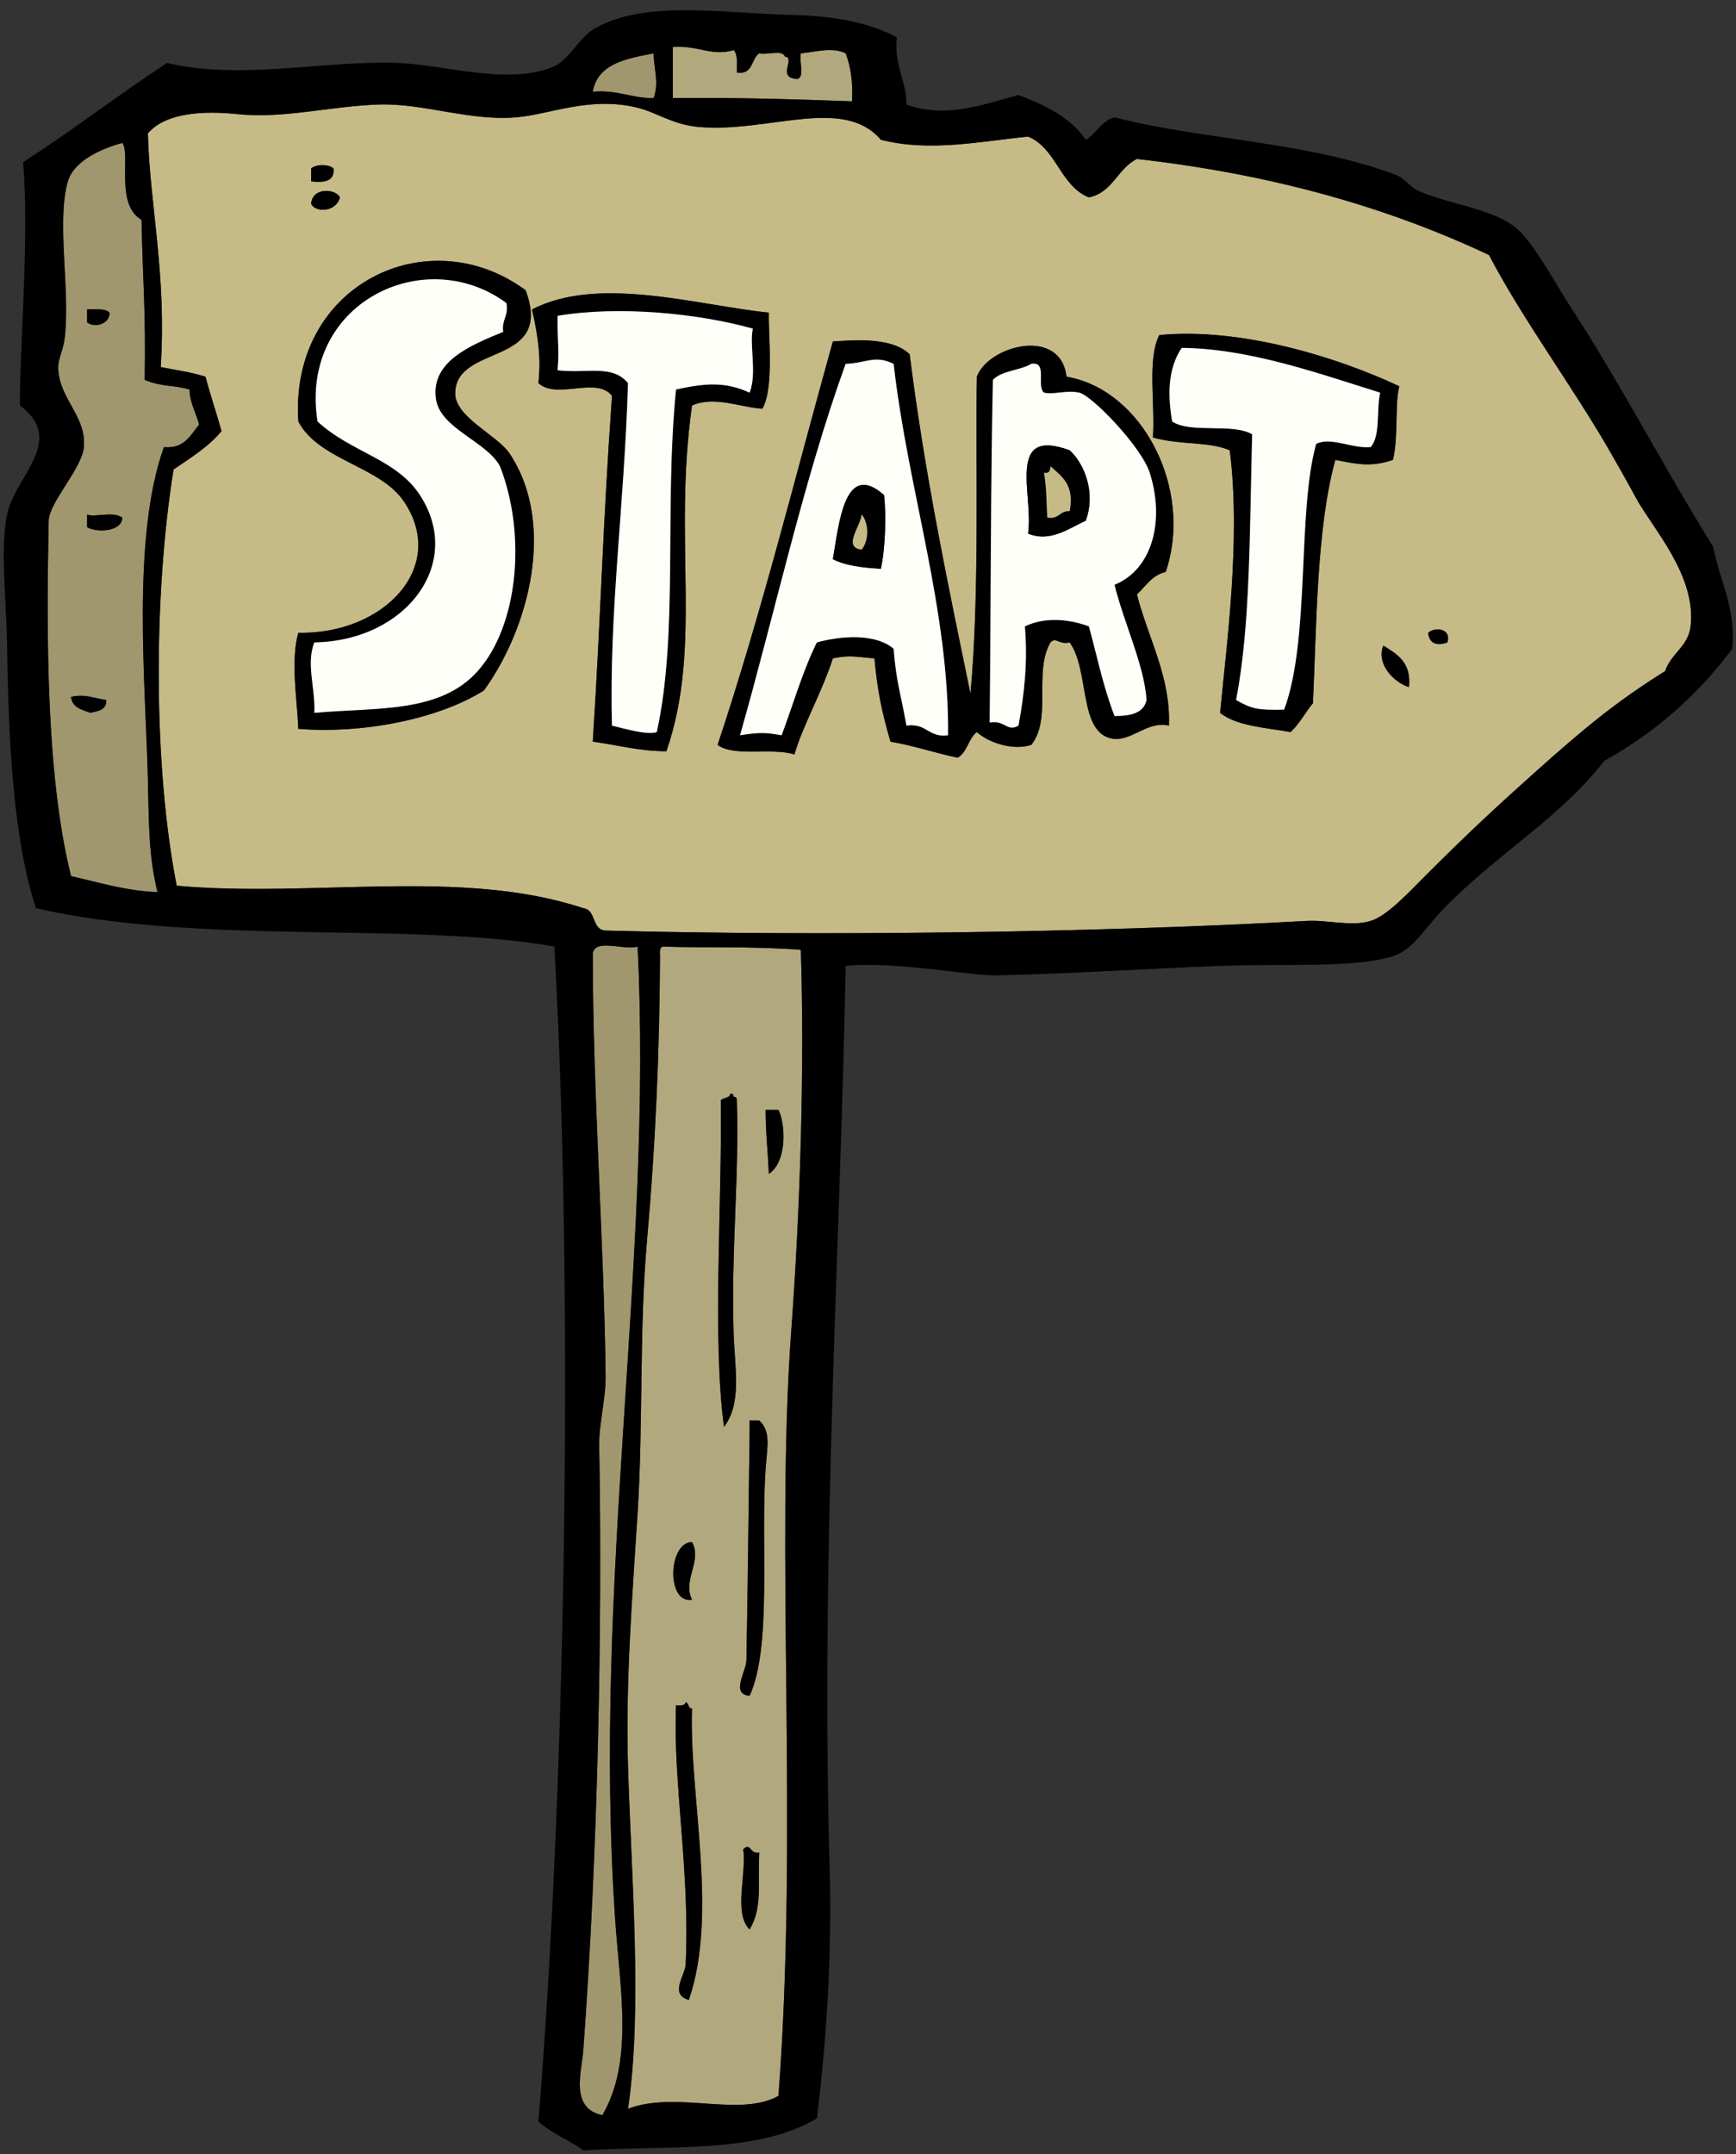 <?xml version="1.0" encoding="UTF-8"?><svg xmlns="http://www.w3.org/2000/svg" xmlns:xlink="http://www.w3.org/1999/xlink" height="1489.8" preserveAspectRatio="xMidYMid meet" version="1.0" viewBox="-2.6 -7.1 1200.9 1489.8" width="1200.9" zoomAndPan="magnify"><rect x="-2.6" y="-7.1" width="1200.9" height="1489.8" fill="#333333" stroke="none"/><g fill-rule="evenodd"><g id="change1_1"><path d="M 462.816 25.328 C 480.629 24.121 489.52 32.129 504.902 27.551 C 507.93 30.398 507.086 37.16 507.113 43.051 C 518.527 44.891 516.859 33.609 522.609 29.781 C 527.906 31.121 538.668 26.988 540.32 31.98 C 548.293 32.719 534.02 47.109 549.188 47.48 C 554.156 45.82 550.039 35.039 551.387 29.781 C 561.543 28.859 573.164 25.191 582.383 29.781 C 585.922 38.789 587.473 49.77 586.816 62.98 C 561.238 62.09 511.535 60.141 462.816 60.75 L 462.816 25.328" fill="#b2a87d"/></g><g id="change2_1"><path d="M 449.531 29.781 C 449.691 40.82 453.508 49.699 449.531 60.762 C 433.961 60.828 424.441 54.879 407.469 56.328 C 410.84 36.828 430.461 33.559 449.531 29.781" fill="#a0976e"/></g><g id="change3_1"><path d="M 972.07 468.148 C 973.844 450.871 963.863 445.352 954.355 439.359 C 949.242 451.77 961.184 464.539 972.07 468.148 M 985.355 430.52 C 986.023 438.82 992.75 439.5 998.641 437.16 C 1001.648 427.219 989.723 426.398 985.355 430.52 M 573.543 229.039 C 547.043 324.109 524.805 414.719 493.828 508.02 C 505.168 516.602 531.984 509.695 546.965 514.648 C 552.516 495.191 565.801 472.02 573.543 448.219 C 585.234 445.699 589.945 447.23 602.309 448.219 C 604.43 471.09 607.254 484.32 613.383 505.789 C 629.77 508.594 643.973 513.578 659.891 516.867 C 666.52 513.188 667.254 503.594 673.148 499.156 C 681.09 506.445 698.293 512.203 710.805 508.02 C 725.336 489.852 712.16 457.66 724.074 437.16 C 728.02 433.02 729.703 438.949 737.359 437.16 C 751.207 456.379 743.5 498.801 766.164 503.578 C 779.734 506.441 790.805 491.09 806.008 494.723 C 807.379 461.25 791.73 434.539 783.871 403.941 C 790.047 398.32 794.176 390.648 803.801 388.449 C 823.219 330.871 787.523 262.25 735.164 253.391 C 731.098 218.641 681.211 231.781 673.148 253.391 C 672.172 313.891 675.16 402.789 668.73 472.59 C 652.922 396.129 636.953 319.879 626.668 237.891 C 613.41 224.988 583.738 228.559 573.543 229.039 M 799.367 224.621 C 790.887 241.211 796.59 272.031 794.934 295.461 C 814.258 300.828 833.555 298.02 848.082 304.309 C 856.094 365.82 845.418 442.828 841.43 485.871 C 852.941 495.047 872.59 496.035 890.145 499.156 C 896.371 493.555 900.211 485.605 905.641 479.219 C 908.203 425.68 908.098 357.84 921.145 310.949 C 936.953 314.031 945.98 315.98 960.996 310.949 C 964.98 293.859 962.102 272.559 965.418 260.039 C 921.395 239.359 854.836 219.23 799.367 224.621 M 365.414 206.898 C 370.383 228.391 371.543 242.539 369.848 257.82 C 382.48 269.621 410.129 252.828 420.754 266.68 C 414.102 361.012 413.18 416.27 407.469 505.789 C 424.441 508.047 439.273 512.371 458.395 512.438 C 483.57 439.461 462.789 367.391 476.113 273.32 C 491.645 266.43 509.746 274.711 524.832 275.531 C 533.039 260.988 528.762 224.191 529.258 209.102 C 479.523 204.02 411.547 183.039 365.414 206.898 M 203.773 284.379 C 217.934 311.309 260.223 315.109 276.844 339.73 C 307.305 384.879 263.137 431.629 203.773 430.52 C 198.273 449.648 202.965 476.828 203.773 496.934 C 247.668 500.473 300.109 490.504 332.191 470.371 C 363.383 427.191 382.27 355.09 349.922 306.531 C 341.348 293.68 311.789 281.34 312.281 264.461 C 313.223 230.199 380.824 246.648 360.996 193.609 C 292.992 143.578 197.57 190.328 203.773 284.379 M 212.637 133.828 C 215.582 140.18 230.012 139.621 232.559 129.41 C 229.309 123.129 213.371 122.41 212.637 133.828 M 212.637 109.48 L 212.637 118.328 C 221.801 119.379 228.859 118.34 228.129 109.48 C 225.18 106.32 215.582 106.32 212.637 109.48 M 750.668 129.41 C 767.184 126.012 770.473 109.359 783.871 102.84 C 876.797 113.25 957.207 136.129 1027.43 169.262 C 1050.012 212.52 1083.711 258.09 1109.352 302.09 C 1116.281 314.031 1122.75 325.488 1129.27 337.52 C 1140.352 357.941 1171.039 390.852 1166.898 426.09 C 1165.281 439.898 1153.43 444.699 1149.199 457.078 C 1115.27 478.18 1092.262 497.473 1060.629 525.723 C 1032.82 550.562 1014.32 567.754 985.355 596.582 C 972.125 609.73 957.367 626.16 945.504 629.781 C 932.117 633.855 916.098 628.969 901.207 629.781 C 749.668 638.145 560.59 640.281 416.332 636.434 C 406.5 635.941 410.051 622.051 400.84 620.934 C 316.352 592.992 213.965 613.902 119.633 605.422 C 103.484 523.371 103.422 405.211 117.438 317.609 C 129.234 309.469 141.641 301.961 150.648 291.031 C 147.109 278.32 142.926 266.27 139.559 253.391 C 127.906 249.941 123.121 249.59 108.574 246.75 C 112.727 182.359 100.949 134.551 99.707 85.129 C 112.324 70.422 139.141 69.461 161.707 71.828 C 193.477 75.16 226.008 66.301 259.117 65.191 C 290.469 64.129 321.957 76.719 354.355 74.051 C 378.051 72.09 405.219 59.25 438.457 67.398 C 451.688 70.648 462.637 79.051 480.543 80.68 C 528.543 85.059 580.5 58.91 606.742 89.539 C 640.215 98.141 674.934 90.789 708.582 87.34 C 728.387 95.59 730.648 121.371 750.668 129.41" fill="#c6ba87"/></g><g id="change2_2"><path d="M 46.559 474.801 C 47.258 482.23 53.992 483.625 59.855 485.871 C 65.254 484.637 71.246 483.969 70.914 477.012 C 60.195 475.301 56.625 472.82 46.559 474.801 M 57.645 357.449 C 64.488 361.531 81.98 360.57 82.004 350.809 C 75.086 346.039 61.648 351.219 57.645 348.602 Z M 57.645 215.75 C 62.605 220.07 73.562 216.941 73.141 209.102 C 70.289 206.059 63.508 206.91 57.645 206.898 Z M 82.004 91.762 C 87.926 98.77 76.852 134.512 95.285 144.891 C 96.078 184.949 98.352 208.969 97.496 255.609 C 109.875 260.691 115.68 258.762 128.484 262.25 C 128.801 272.281 133.145 278.27 135.129 286.602 C 128.977 293.719 125.305 303.328 110.793 302.09 C 87.992 365.551 98.352 468.711 99.707 532.371 C 100.367 562.461 100.262 585.379 106.363 609.855 C 84.793 608.969 68.562 603.82 46.559 598.789 C 29.145 529.281 29.516 430.461 31.078 353.02 C 31.328 340.43 54.176 316.738 55.422 302.09 C 57.227 281.211 39.184 269.32 37.719 248.961 C 37.156 241.16 41.047 235.922 42.152 226.809 C 46.129 193.969 36.301 145.828 44.363 118.328 C 48.73 103.461 69.145 95.18 82.004 91.762" fill="#a0976e"/></g><g id="change4_1"><path d="M 228.129 109.48 C 228.863 118.34 221.801 119.391 212.637 118.328 L 212.637 109.48 C 215.586 106.32 225.184 106.32 228.129 109.48" fill="inherit"/></g><g id="change4_2"><path d="M 232.562 129.41 C 230.012 139.621 215.582 140.18 212.633 133.828 C 213.375 122.41 229.309 123.129 232.562 129.41" fill="inherit"/></g><g id="change4_3"><path d="M 217.066 284.379 C 240.285 305.879 271.422 310.039 287.918 335.309 C 318.746 382.578 278.188 436.16 214.855 437.16 C 208.953 452.02 215.711 469.121 214.855 485.871 C 257.457 481.934 301.441 486.508 327.773 457.078 C 355.734 425.84 361.836 363.102 343.266 315.379 C 333.977 298.02 301.992 289.422 298.98 268.891 C 295.242 243.211 322.09 231.941 345.488 222.398 C 344.289 213.82 349.418 211.578 347.68 202.461 C 291.125 160.699 204.137 202.449 217.066 284.379 M 360.996 193.609 C 380.824 246.648 313.219 230.199 312.277 264.461 C 311.789 281.34 341.344 293.68 349.922 306.531 C 382.27 355.09 363.383 427.191 332.191 470.371 C 300.113 490.504 247.672 500.473 203.77 496.934 C 202.969 476.828 198.273 449.648 203.77 430.52 C 263.137 431.629 307.309 384.879 276.844 339.73 C 260.223 315.109 217.938 311.309 203.77 284.379 C 197.57 190.328 292.996 143.578 360.996 193.609" fill="inherit"/></g><g id="change5_1"><path d="M 347.68 202.461 C 349.418 211.578 344.289 213.82 345.488 222.398 C 322.09 231.941 295.242 243.211 298.98 268.891 C 301.992 289.422 333.977 298.031 343.266 315.379 C 361.836 363.102 355.734 425.84 327.773 457.078 C 301.441 486.508 257.457 481.938 214.855 485.871 C 215.711 469.121 208.953 452.02 214.855 437.16 C 278.188 436.16 318.746 382.578 287.918 335.309 C 271.422 310.039 240.285 305.879 217.066 284.379 C 204.137 202.449 291.125 160.691 347.68 202.461" fill="#fffffa"/></g><g id="change4_4"><path d="M 383.109 211.328 C 382.848 228.52 384.48 234.039 383.109 248.949 C 403.633 251.359 420.887 244.672 431.828 257.82 C 429.305 343.219 418.555 416.441 420.75 494.723 C 429.703 496.871 445.473 501.449 451.754 499.156 C 466.867 429.941 456.766 344.781 465.051 262.25 C 485.277 257.84 499.012 256.691 515.965 264.461 C 521.211 250.73 515.691 232.141 518.164 220.18 C 480.832 209.641 425.41 204.129 383.109 211.328 M 529.262 209.102 C 528.762 224.191 533.039 260.988 524.828 275.531 C 509.746 274.711 491.645 266.43 476.109 273.32 C 462.793 367.391 483.57 439.461 458.398 512.441 C 439.273 512.375 424.438 508.047 407.469 505.789 C 413.184 416.27 414.098 361.012 420.75 266.68 C 410.129 252.84 382.484 269.621 369.848 257.82 C 371.539 242.539 370.379 228.391 365.414 206.898 C 411.547 183.039 479.523 204.02 529.262 209.102" fill="inherit"/></g><g id="change4_5"><path d="M 57.645 206.898 C 63.512 206.91 70.289 206.059 73.141 209.102 C 73.562 216.941 62.605 220.07 57.645 215.75 L 57.645 206.898" fill="inherit"/></g><g id="change5_2"><path d="M 518.16 220.18 C 515.688 232.141 521.211 250.73 515.965 264.461 C 499.012 256.691 485.277 257.84 465.051 262.25 C 456.766 344.781 466.867 429.941 451.754 499.152 C 445.469 501.445 429.703 496.875 420.754 494.727 C 418.555 416.441 429.301 343.219 431.828 257.82 C 420.887 244.672 403.633 251.359 383.109 248.961 C 384.48 234.051 382.848 228.52 383.109 211.328 C 425.41 204.121 480.832 209.641 518.16 220.18" fill="#fffffa"/></g><g id="change4_6"><path d="M 814.875 233.469 C 805.191 247.789 805.141 265.961 808.23 284.379 C 821.105 292.898 850.164 285.27 863.59 293.25 C 861.805 362.07 862.355 426.09 852.488 477.012 C 863.699 483.316 867.316 484.016 885.715 483.668 C 903.852 434.73 894.602 347.41 907.863 299.871 C 918.281 294.73 931.957 303.219 945.504 302.09 C 952.57 294.422 949.398 276.48 952.16 264.461 C 910.18 251.398 862.082 234.012 814.875 233.469 M 965.418 260.031 C 962.102 272.559 964.98 293.859 960.996 310.949 C 945.98 315.98 936.953 314.031 921.145 310.949 C 908.098 357.828 908.203 425.672 905.641 479.219 C 900.211 485.602 896.371 493.555 890.145 499.152 C 872.59 496.031 852.941 495.043 841.43 485.871 C 845.418 442.828 856.094 365.82 848.082 304.309 C 833.555 298.02 814.254 300.828 794.93 295.461 C 796.59 272.039 790.887 241.211 799.367 224.621 C 854.836 219.23 921.395 239.359 965.418 260.031" fill="inherit"/></g><g id="change4_7"><path d="M 684.25 255.602 C 682.668 325.102 682.879 416.051 682.012 492.508 C 693.004 490.824 693.82 499.301 701.953 494.723 C 706.16 471.922 708.383 449.941 706.371 426.09 C 720.762 419.07 738.094 421.309 750.668 426.09 C 756.348 446.609 760.016 466.07 768.387 488.082 C 779.414 488.074 788.602 486.156 790.516 477.012 C 789.121 453.301 774.73 423.422 768.387 397.301 C 795.254 386.281 803.066 351.969 792.711 319.801 C 786.887 301.66 752.641 266.379 744.027 264.461 C 735.027 262.449 726.602 266.031 719.668 264.461 C 714.047 260.461 722.469 242.488 710.805 244.531 C 702.922 249.191 690.312 249.141 684.25 255.602 M 582.383 244.531 C 553.172 325.289 533.707 415.789 509.32 501.371 C 523.539 499.191 526.895 499.461 538.098 501.371 C 546.125 479.879 552.676 456.891 562.457 437.16 C 579.531 432.488 603.227 430.859 615.594 441.578 C 617.277 464.328 620.617 473.012 624.457 494.723 C 638.371 492.621 639.555 503.227 653.234 501.371 C 654.051 414.199 625.301 331.109 615.594 244.531 C 602.375 238.191 596.984 243.961 582.383 244.531 M 626.668 237.891 C 636.953 319.879 652.922 396.129 668.73 472.59 C 675.16 402.789 672.172 313.891 673.148 253.391 C 681.211 231.781 731.098 218.641 735.164 253.391 C 787.523 262.25 823.219 330.871 803.801 388.449 C 794.176 390.66 790.047 398.32 783.871 403.941 C 791.73 434.539 807.379 461.25 806.004 494.723 C 790.805 491.09 779.734 506.441 766.164 503.578 C 743.5 498.801 751.207 456.379 737.359 437.16 C 729.703 438.949 728.02 433.02 724.074 437.16 C 712.16 457.66 725.336 489.852 710.805 508.02 C 698.293 512.203 681.09 506.445 673.148 499.156 C 667.254 503.594 666.52 513.188 659.891 516.867 C 643.973 513.578 629.77 508.594 613.383 505.789 C 607.254 484.32 604.43 471.09 602.309 448.219 C 589.945 447.23 585.234 445.699 573.543 448.219 C 565.797 472.02 552.512 495.191 546.965 514.648 C 531.984 509.695 505.168 516.602 493.832 508.02 C 524.805 414.719 547.039 324.109 573.543 229.039 C 583.738 228.559 613.41 224.988 626.668 237.891" fill="inherit"/></g><g id="change5_3"><path d="M 952.16 264.461 C 949.398 276.48 952.57 294.422 945.504 302.09 C 931.957 303.219 918.281 294.73 907.863 299.879 C 894.602 347.422 903.852 434.73 885.715 483.664 C 867.316 484.016 863.699 483.312 852.488 477.012 C 862.355 426.09 861.805 362.07 863.59 293.25 C 850.164 285.27 821.109 292.898 808.23 284.379 C 805.141 265.961 805.191 247.789 814.875 233.469 C 862.082 234.012 910.18 251.398 952.16 264.461" fill="#fffffa"/></g><g id="change5_4"><path d="M 573.543 379.59 C 582.27 384.141 594.184 385.5 606.742 386.23 C 609.992 371.512 610.449 348.121 608.965 335.309 C 581.555 310.898 577.766 355.281 573.543 379.59 M 615.594 244.531 C 625.301 331.109 654.055 414.191 653.234 501.367 C 639.555 503.23 638.371 492.621 624.457 494.723 C 620.621 473.012 617.277 464.328 615.594 441.578 C 603.227 430.859 579.531 432.488 562.457 437.16 C 552.672 456.891 546.125 479.879 538.102 501.367 C 526.895 499.453 523.539 499.191 509.324 501.367 C 533.707 415.789 553.172 325.289 582.387 244.531 C 596.984 243.961 602.375 238.191 615.594 244.531" fill="#fffffa"/></g><g id="change5_5"><path d="M 708.582 361.879 C 723.992 368.352 737.438 357.891 748.461 353.02 C 755.691 333.59 747.469 313.48 737.359 304.309 C 692.926 287.871 712.527 335.16 708.582 361.879 M 710.805 244.531 C 722.469 242.48 714.047 260.461 719.668 264.461 C 726.602 266.031 735.027 262.449 744.027 264.461 C 752.641 266.379 786.887 301.66 792.711 319.801 C 803.07 351.969 795.258 386.281 768.387 397.309 C 774.73 423.422 789.121 453.301 790.516 477.012 C 788.602 486.152 779.414 488.074 768.387 488.078 C 760.016 466.07 756.348 446.609 750.668 426.09 C 738.094 421.309 720.762 419.07 706.371 426.09 C 708.383 449.941 706.16 471.93 701.953 494.727 C 693.82 499.297 693.004 490.824 682.012 492.508 C 682.879 416.059 682.668 325.102 684.25 255.609 C 690.312 249.141 702.922 249.191 710.805 244.531" fill="#fffffa"/></g><g id="change4_8"><path d="M 719.668 319.801 C 721.656 333.828 721.074 336.891 721.867 350.809 C 729.965 352.27 730.359 346.012 737.359 346.371 C 740.855 328.141 731.887 322.34 724.074 315.379 C 723.84 318.09 723.414 320.621 719.668 319.801 M 737.359 304.309 C 747.469 313.48 755.691 333.59 748.461 353.02 C 737.438 357.891 723.992 368.352 708.582 361.879 C 712.527 335.16 692.926 287.871 737.359 304.309" fill="inherit"/></g><g id="change3_2"><path d="M 724.074 315.379 C 731.887 322.352 740.855 328.141 737.359 346.371 C 730.359 346.012 729.965 352.27 721.867 350.809 C 721.074 336.891 721.652 333.82 719.668 319.801 C 723.414 320.621 723.84 318.09 724.074 315.379" fill="#c6ba87"/></g><g id="change4_9"><path d="M 593.473 372.949 C 598.57 366.691 598.57 354.879 593.473 348.602 C 593.145 356.199 579.82 371.578 593.473 372.949 M 608.965 335.309 C 610.449 348.109 609.992 371.512 606.742 386.23 C 594.184 385.488 582.27 384.141 573.543 379.59 C 577.766 355.281 581.555 310.898 608.965 335.309" fill="inherit"/></g><g id="change4_10"><path d="M 57.645 348.602 C 61.648 351.219 75.086 346.039 82.004 350.809 C 81.977 360.57 64.488 361.539 57.645 357.449 L 57.645 348.602" fill="inherit"/></g><g id="change3_3"><path d="M 593.473 348.602 C 598.57 354.879 598.57 366.691 593.473 372.949 C 579.82 371.578 593.145 356.211 593.473 348.602" fill="#c6ba87"/></g><g id="change4_11"><path d="M 998.641 437.16 C 992.75 439.5 986.023 438.82 985.355 430.52 C 989.723 426.398 1001.648 427.219 998.641 437.16" fill="inherit"/></g><g id="change4_12"><path d="M 954.355 439.359 C 963.863 445.352 973.844 450.871 972.07 468.148 C 961.184 464.539 949.242 451.77 954.355 439.359" fill="inherit"/></g><g id="change4_13"><path d="M 70.918 477.012 C 71.246 483.969 65.25 484.637 59.855 485.867 C 53.992 483.621 47.262 482.23 46.559 474.801 C 56.621 472.828 60.195 475.301 70.918 477.012" fill="inherit"/></g><g id="change2_3"><path d="M 438.457 647.508 C 449.27 863.621 407.004 1087.379 422.965 1320.59 C 426.199 1367.781 435.91 1418.488 414.098 1455.641 C 391.422 1450.98 399.793 1425.469 400.84 1411.371 C 411.008 1274.578 414.184 1117.09 411.902 992.906 C 411.613 977.582 416.508 960.77 416.332 944.203 C 415.352 854.441 407.469 747.215 407.469 654.141 C 406.551 640.688 428.914 650.488 438.457 647.508" fill="#a0976e"/></g><g id="change1_2"><path d="M 511.531 1271.879 C 514.047 1288.16 504.574 1316.23 515.965 1327.219 C 524.805 1312.102 521.582 1297.801 522.605 1274.09 C 515.664 1275.18 516.754 1266.469 511.531 1271.879 M 465.051 1172.238 C 462.766 1224.59 474.941 1288.52 471.68 1351.57 C 471.312 1359.02 460.227 1372.148 473.914 1375.93 C 494.418 1316.211 474.027 1235.25 476.109 1174.449 C 473.184 1174.43 474.074 1170.57 471.68 1170.031 C 471.312 1172.609 468.184 1172.43 465.051 1172.238 M 476.109 1099.18 C 469.289 1085.609 483.359 1072.488 476.109 1059.32 C 459.551 1059.422 458.148 1102.289 476.109 1099.18 M 515.965 981.832 C 515.164 1041.98 514.746 1086.879 513.742 1141.238 C 513.613 1148.672 502.562 1164.59 515.965 1165.602 C 531.574 1131.629 523.406 1059.93 527.027 1008.391 C 528.078 993.449 530.922 983.074 522.605 975.18 L 515.965 975.18 Z M 529.262 804.695 C 542.176 796.141 540.715 769.797 535.891 760.418 L 527.027 760.418 C 527.051 776.355 528.496 788.109 529.262 804.695 M 496.039 753.781 C 497.016 822.445 490.012 919.594 498.246 979.617 C 510.84 963.277 505.617 938.301 504.902 915.406 C 503.035 858.25 508.879 807.137 507.113 753.781 C 506.984 752.426 506.773 751.145 504.902 751.562 C 504.773 750.207 504.551 748.949 502.668 749.34 C 502.117 752.457 497.832 751.871 496.039 753.781 M 551.383 649.715 C 553.984 730.109 551.109 827.184 544.758 913.184 C 533.68 1062.949 549.805 1260.172 535.891 1442.359 C 508.559 1457.398 465.328 1438.52 431.828 1451.219 C 441.895 1383.191 434.25 1292.988 431.828 1214.301 C 430.066 1156.672 434.801 1096.852 438.457 1039.391 C 442.434 977.188 439.406 913.543 445.113 848.992 C 450.734 785.719 453.66 721.086 453.977 654.137 C 453.77 650.988 453.613 647.867 456.188 647.512 C 484.465 648.535 515.461 647.086 551.383 649.715" fill="#b2a87d"/></g><g id="change4_14"><path d="M 502.668 749.336 C 504.551 748.949 504.777 750.211 504.906 751.562 C 506.773 751.145 506.984 752.426 507.113 753.781 C 508.879 807.137 503.031 858.25 504.906 915.406 C 505.613 938.301 510.836 963.277 498.246 979.617 C 490.012 919.594 497.016 822.445 496.035 753.781 C 497.828 751.871 502.113 752.453 502.668 749.336" fill="inherit"/></g><g id="change4_15"><path d="M 527.027 760.418 L 535.891 760.418 C 540.715 769.797 542.176 796.141 529.262 804.695 C 528.496 788.109 527.051 776.355 527.027 760.418" fill="inherit"/></g><g id="change4_16"><path d="M 515.965 975.18 L 522.609 975.18 C 530.918 983.074 528.082 993.449 527.027 1008.391 C 523.41 1059.93 531.574 1131.629 515.965 1165.602 C 502.566 1164.59 513.613 1148.672 513.742 1141.238 C 514.742 1086.879 515.16 1041.988 515.965 981.832 L 515.965 975.18" fill="inherit"/></g><g id="change4_17"><path d="M 476.113 1059.32 C 483.359 1072.488 469.289 1085.609 476.113 1099.18 C 458.145 1102.289 459.551 1059.422 476.113 1059.32" fill="inherit"/></g><g id="change4_18"><path d="M 471.68 1170.031 C 474.078 1170.57 473.184 1174.43 476.113 1174.449 C 474.023 1235.25 494.418 1316.211 473.918 1375.93 C 460.227 1372.148 471.316 1359.02 471.68 1351.57 C 474.941 1288.52 462.766 1224.59 465.051 1172.238 C 468.184 1172.43 471.316 1172.609 471.68 1170.031" fill="inherit"/></g><g id="change4_19"><path d="M 522.605 1274.09 C 521.578 1297.801 524.805 1312.102 515.961 1327.219 C 504.578 1316.23 514.043 1288.16 511.531 1271.879 C 516.758 1266.461 515.664 1275.18 522.605 1274.09" fill="inherit"/></g><g id="change4_20"><path d="M 456.188 647.508 C 453.609 647.867 453.773 650.992 453.977 654.141 C 453.66 721.086 450.734 785.719 445.113 848.992 C 439.406 913.543 442.43 977.188 438.457 1039.391 C 434.801 1096.852 430.07 1156.672 431.828 1214.301 C 434.25 1292.988 441.891 1383.191 431.828 1451.219 C 465.324 1438.52 508.559 1457.398 535.891 1442.359 C 549.805 1260.172 533.684 1062.949 544.758 913.184 C 551.105 827.184 553.984 730.105 551.383 649.711 C 515.461 647.086 484.465 648.535 456.188 647.508 M 407.469 654.141 C 407.469 747.215 415.352 854.441 416.336 944.203 C 416.508 960.77 411.613 977.582 411.902 992.906 C 414.184 1117.09 411.012 1274.578 400.84 1411.371 C 399.793 1425.469 391.426 1450.98 414.098 1455.641 C 435.906 1418.488 426.199 1367.781 422.961 1320.59 C 407 1087.379 449.266 863.621 438.457 647.508 C 428.91 650.488 406.551 640.688 407.469 654.141 M 44.363 118.328 C 36.301 145.828 46.125 193.98 42.152 226.809 C 41.047 235.922 37.156 241.16 37.723 248.949 C 39.184 269.328 57.227 281.211 55.422 302.09 C 54.18 316.738 31.328 340.43 31.078 353.02 C 29.52 430.469 29.145 529.281 46.559 598.789 C 68.566 603.82 84.793 608.965 106.363 609.859 C 100.258 585.379 100.367 562.461 99.707 532.371 C 98.352 468.711 87.992 365.551 110.793 302.09 C 125.309 303.328 128.977 293.719 135.129 286.609 C 133.141 278.27 128.801 272.281 128.484 262.25 C 115.676 258.762 109.875 260.691 97.496 255.602 C 98.352 208.969 96.078 184.949 95.289 144.891 C 76.852 134.512 87.926 98.762 82.004 91.762 C 69.141 95.18 48.727 103.461 44.363 118.328 M 708.582 87.34 C 674.934 90.789 640.215 98.141 606.742 89.539 C 580.5 58.91 528.543 85.059 480.543 80.68 C 462.637 79.051 451.691 70.648 438.457 67.398 C 405.223 59.25 378.051 72.09 354.352 74.051 C 321.957 76.719 290.469 64.129 259.117 65.191 C 226.012 66.309 193.473 75.16 161.707 71.828 C 139.145 69.469 112.324 70.422 99.707 85.129 C 100.945 134.551 112.727 182.359 108.574 246.75 C 123.121 249.59 127.91 249.941 139.562 253.391 C 142.926 266.27 147.105 278.32 150.648 291.031 C 141.641 301.961 129.238 309.469 117.438 317.609 C 103.422 405.211 103.488 523.371 119.633 605.422 C 213.965 613.906 316.348 592.992 400.84 620.934 C 410.055 622.055 406.5 635.938 416.336 636.434 C 560.59 640.281 749.668 638.141 901.207 629.781 C 916.098 628.969 932.117 633.859 945.504 629.781 C 957.367 626.164 972.125 609.73 985.355 596.586 C 1014.32 567.754 1032.82 550.562 1060.629 525.727 C 1092.262 497.473 1115.27 478.18 1149.199 457.078 C 1153.43 444.699 1165.289 439.898 1166.898 426.09 C 1171.039 390.852 1140.352 357.941 1129.27 337.52 C 1122.75 325.488 1116.281 314.031 1109.352 302.09 C 1083.711 258.09 1050.012 212.531 1027.43 169.262 C 957.207 136.129 876.797 113.25 783.871 102.84 C 770.473 109.359 767.184 126.012 750.668 129.41 C 730.648 121.371 728.387 95.59 708.582 87.34 M 407.469 56.328 C 424.441 54.879 433.961 60.828 449.531 60.762 C 453.508 49.699 449.691 40.82 449.531 29.781 C 430.461 33.559 410.844 36.828 407.469 56.328 M 462.816 60.762 C 511.531 60.141 561.234 62.09 586.816 62.98 C 587.473 49.77 585.922 38.789 582.383 29.781 C 573.164 25.191 561.539 28.859 551.383 29.781 C 550.043 35.039 554.16 45.82 549.188 47.48 C 534.02 47.109 548.293 32.719 540.324 31.98 C 538.664 26.988 527.906 31.121 522.605 29.781 C 516.855 33.609 518.527 44.891 507.109 43.051 C 507.09 37.16 507.926 30.398 504.906 27.551 C 489.52 32.129 480.629 24.121 462.816 25.328 Z M 617.805 18.699 C 615.723 38.5 624.273 47.672 624.457 65.191 C 651 74.93 676.355 65.59 701.953 58.559 C 720.602 65.73 738.039 74.121 748.461 89.539 C 755.957 85.262 759.121 76.602 768.387 74.051 C 827.465 89.422 902.062 90.789 963.219 113.91 C 969.387 116.238 972.863 122.461 978.715 124.969 C 1002.441 135.18 1034.59 137.699 1049.57 153.738 C 1061.852 166.949 1073.309 188.988 1084.988 206.898 C 1118.059 257.559 1149.941 318.961 1182.398 370.738 C 1187.59 396.148 1198.281 413.691 1195.711 441.578 C 1172.09 473.328 1142.738 499.336 1107.141 519.082 C 1076.371 558.816 1033.891 582.605 996.418 620.934 C 982.855 634.797 975.359 649.551 960.996 654.141 C 934.719 662.547 886.402 659.227 843.652 660.785 C 789.281 662.773 738.016 666.305 686.445 667.426 C 668.77 667.809 618.195 657.645 582.383 660.785 C 579.031 848.266 564.984 1063.641 571.32 1285.16 C 572.98 1343.211 569.309 1403.789 562.461 1457.859 C 520.699 1482.691 459.898 1476.301 400.84 1480 C 394.184 1474.52 379.469 1468.668 369.848 1460.082 C 387.719 1242.238 395 901.41 380.898 647.508 C 283.629 630.035 135.301 646.941 22.227 620.934 C 6.707 573.605 3.262 506.48 2.301 439.359 C 1.844 407.371 -2.641 372.23 2.301 348.602 C 7.824 322.141 43.605 297.5 11.164 273.32 C 10.852 235.809 17.852 156.328 13.359 105.051 C 47.496 83.109 79.113 58.602 112.988 36.398 C 163.18 48.602 222.418 34.578 272.414 36.398 C 304.648 37.578 350.391 52.48 380.898 38.629 C 391.609 33.77 398.137 18.379 409.691 12.051 C 444.668 -7.059 495.883 1.969 544.758 3.199 C 572.297 3.898 596.457 7.531 617.805 18.699" fill="inherit"/></g></g></svg>